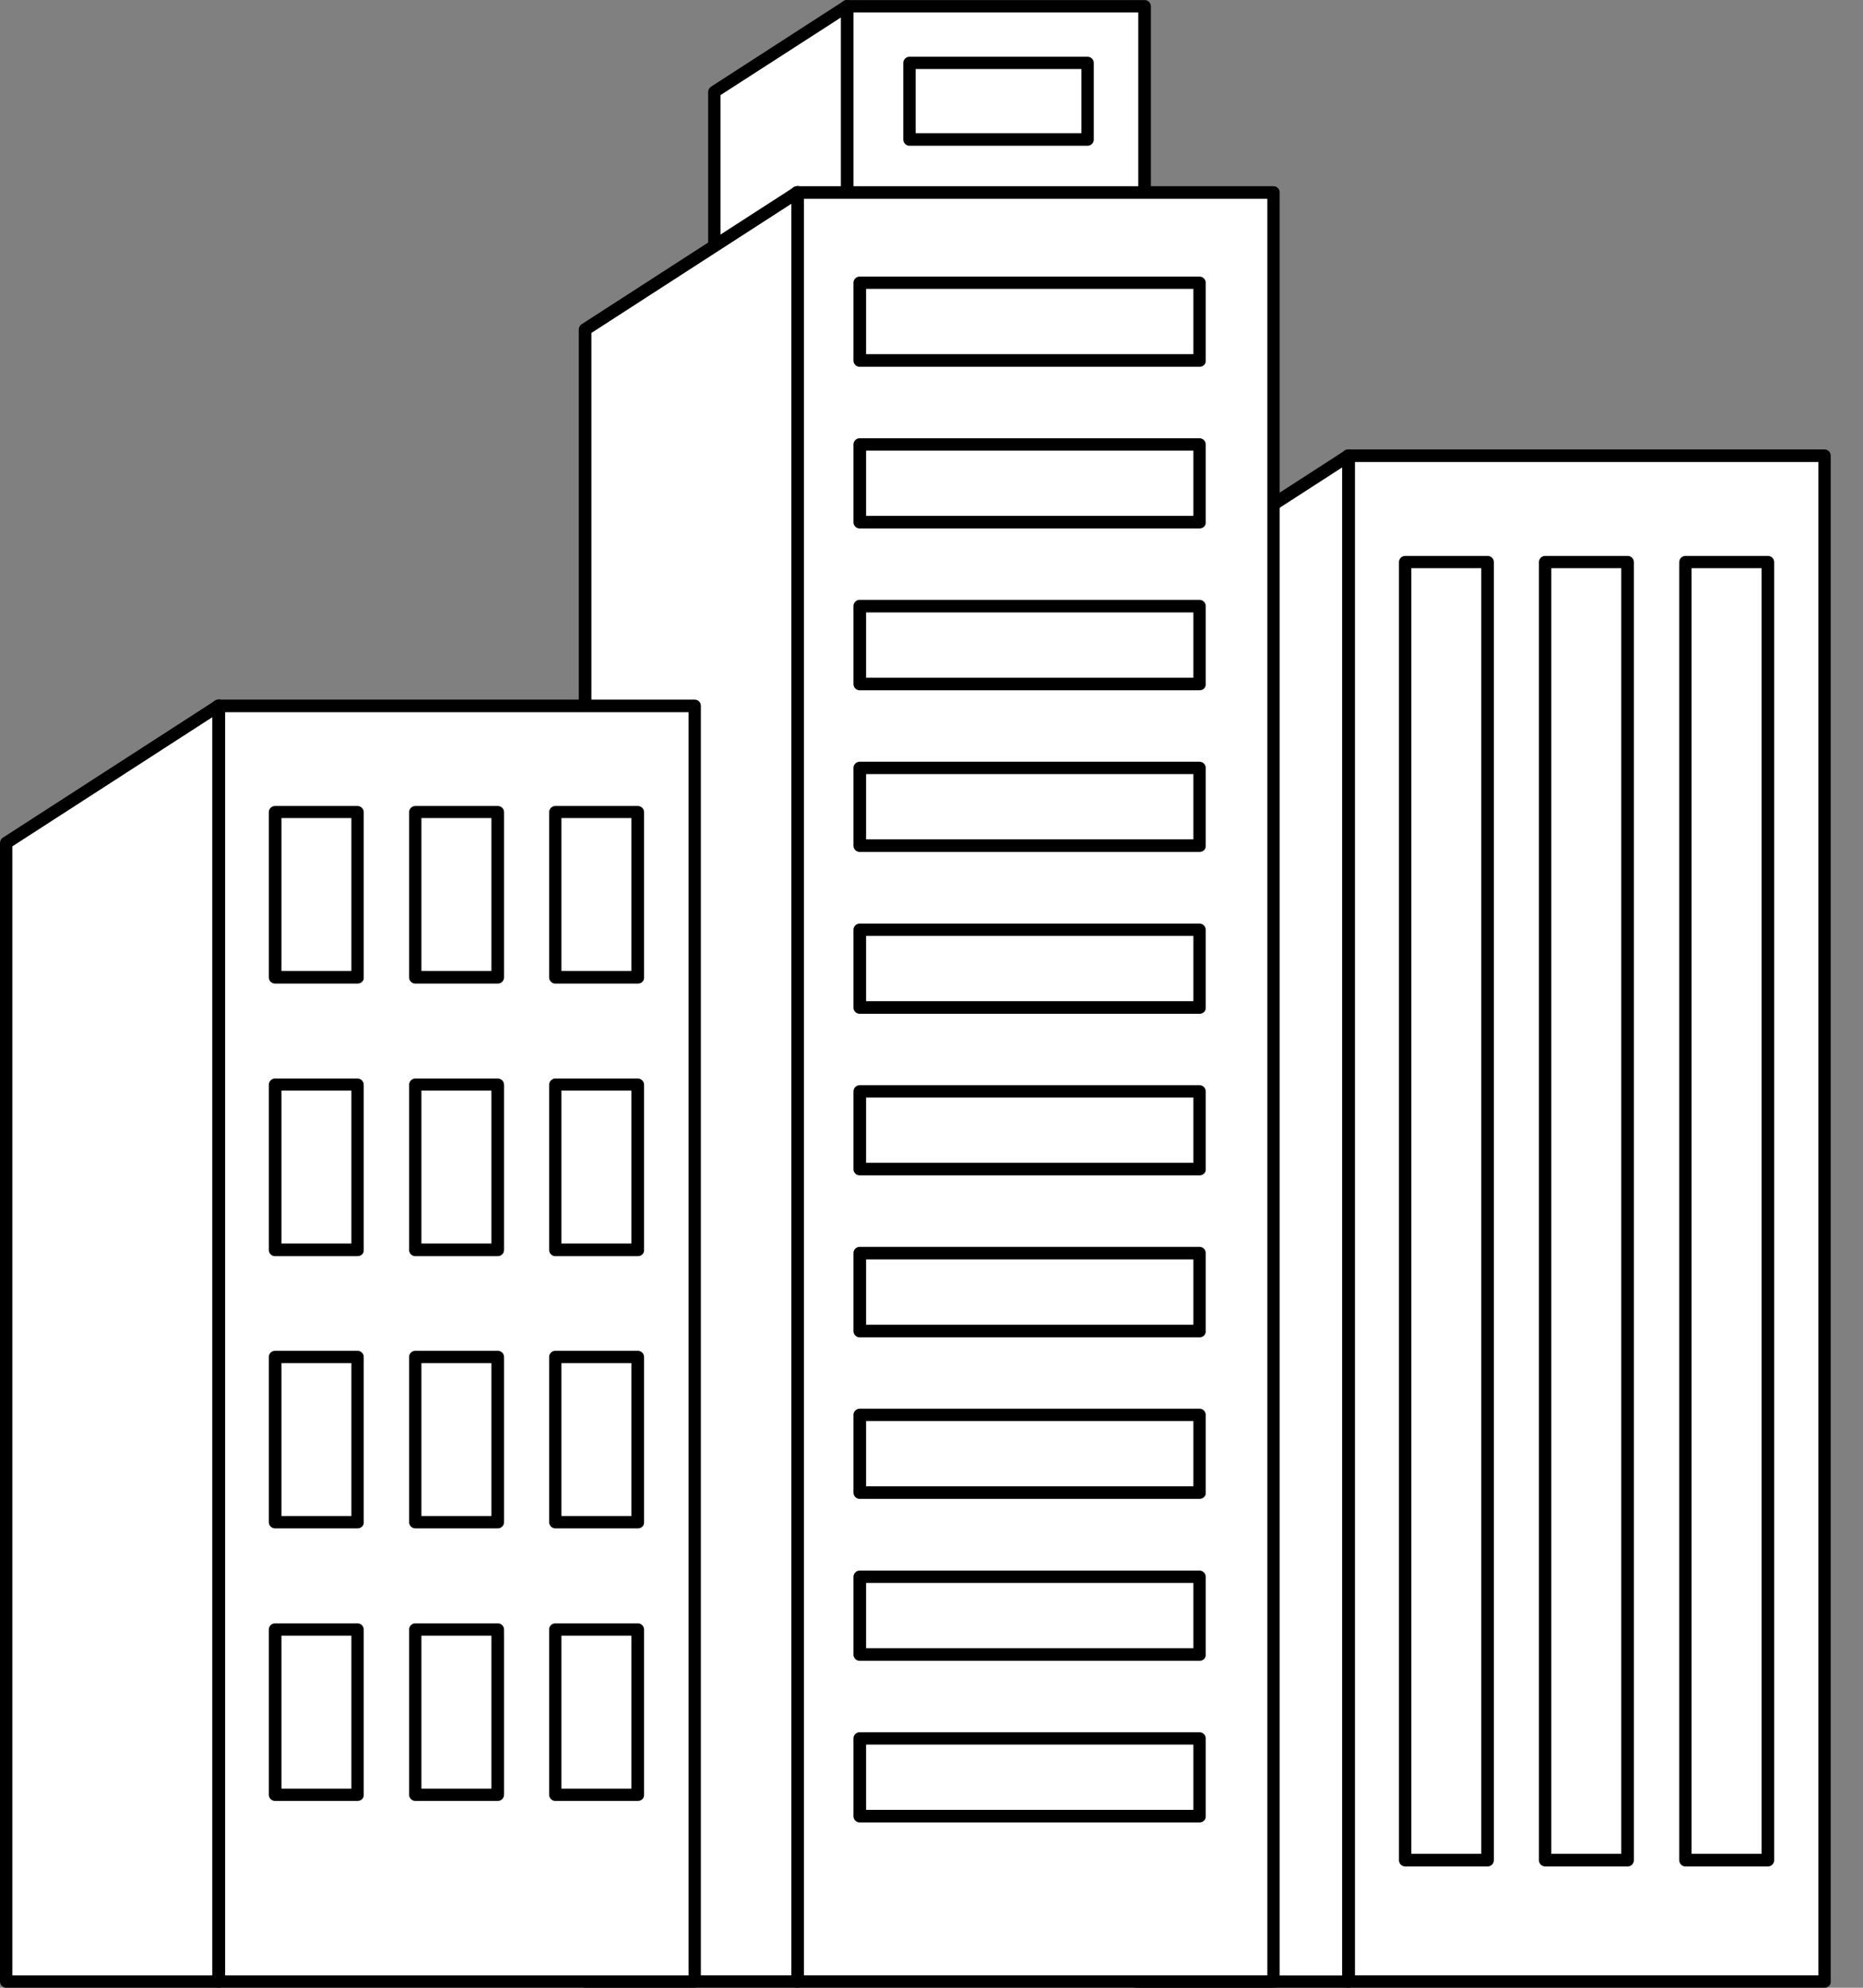 <?xml version="1.0" encoding="UTF-8"?> <svg xmlns="http://www.w3.org/2000/svg" width="45" height="48" viewBox="0 0 45 48" fill="none"><rect x="0" y="0" width="45" height="48" fill="#808080" stroke="none"/> <path d="M44.078 11.002H32.566V47.849H44.078V11.002Z" fill="white"></path> <path d="M44.072 47.999H32.56C32.479 47.999 32.411 47.931 32.411 47.85V11.002C32.411 10.921 32.479 10.853 32.56 10.853H44.072C44.153 10.853 44.22 10.921 44.22 11.002V47.85C44.227 47.931 44.16 47.999 44.072 47.999ZM32.715 47.701H43.923V11.157H32.715V47.701Z" fill="black"></path> <path d="M32.573 47.85H27.439V14.316L32.573 11.002V47.85Z" fill="white"></path> <path d="M32.573 48H27.44C27.359 48 27.291 47.933 27.291 47.852V14.318C27.291 14.264 27.318 14.216 27.359 14.189L32.492 10.875C32.54 10.848 32.6 10.841 32.648 10.868C32.695 10.895 32.729 10.943 32.729 11.004V47.852C32.722 47.933 32.655 48 32.573 48ZM27.589 47.703H32.418V11.288L27.589 14.406V47.703Z" fill="black"></path> <path d="M35.935 45.071H33.94C33.859 45.071 33.791 45.003 33.791 44.922V13.573C33.791 13.492 33.859 13.424 33.94 13.424H35.935C36.016 13.424 36.084 13.492 36.084 13.573V44.922C36.084 45.003 36.016 45.071 35.935 45.071ZM34.089 44.766H35.779V13.721H34.089V44.766Z" fill="black"></path> <path d="M39.317 45.071H37.322C37.24 45.071 37.173 45.003 37.173 44.922V13.573C37.173 13.492 37.24 13.424 37.322 13.424H39.317C39.398 13.424 39.466 13.492 39.466 13.573V44.922C39.466 45.003 39.398 45.071 39.317 45.071ZM37.471 44.766H39.161V13.721H37.471V44.766Z" fill="black"></path> <path d="M42.706 45.071H40.71C40.629 45.071 40.562 45.003 40.562 44.922V13.573C40.562 13.492 40.629 13.424 40.71 13.424H42.706C42.787 13.424 42.854 13.492 42.854 13.573V44.922C42.854 45.003 42.787 45.071 42.706 45.071ZM40.859 44.766H42.55V13.721H40.859V44.766Z" fill="black"></path> <path d="M27.649 0.146H20.453V27.153H27.649V0.146Z" fill="white"></path> <path d="M27.643 27.307H20.453C20.372 27.307 20.305 27.239 20.305 27.158V0.151C20.305 0.07 20.372 0.002 20.453 0.002H27.65C27.731 0.002 27.799 0.07 27.799 0.151V27.158C27.799 27.239 27.731 27.307 27.643 27.307ZM20.602 27.003H27.494V0.3H20.602V27.003Z" fill="black"></path> <path d="M26.27 3.52H21.968C21.887 3.52 21.819 3.453 21.819 3.372V1.518C21.819 1.437 21.887 1.37 21.968 1.37H26.27C26.351 1.37 26.419 1.437 26.419 1.518V3.372C26.419 3.453 26.351 3.52 26.27 3.52ZM22.117 3.216H26.121V1.667H22.117V3.216Z" fill="black"></path> <path d="M20.461 27.153H17.248V2.216L20.461 0.146V27.153Z" fill="white"></path> <path d="M20.46 27.308H17.254C17.173 27.308 17.105 27.241 17.105 27.159V2.222C17.105 2.168 17.133 2.121 17.173 2.094L20.379 0.024C20.426 -0.003 20.487 -0.01 20.535 0.017C20.582 0.044 20.616 0.092 20.616 0.152V27.159C20.609 27.241 20.541 27.308 20.46 27.308ZM17.403 27.004H20.311V0.423L17.403 2.297V27.004Z" fill="black"></path> <path d="M30.767 4.643H19.256V47.848H30.767V4.643Z" fill="white"></path> <path d="M30.761 47.999H19.249C19.168 47.999 19.101 47.931 19.101 47.85V4.644C19.101 4.563 19.168 4.496 19.249 4.496H30.761C30.842 4.496 30.91 4.563 30.91 4.644V47.85C30.916 47.931 30.849 47.999 30.761 47.999ZM19.405 47.701H30.612V4.8H19.405V47.701Z" fill="black"></path> <path d="M19.262 47.849H14.129V7.958L19.262 4.644V47.849Z" fill="white"></path> <path d="M19.263 47.999H14.129C14.048 47.999 13.98 47.931 13.98 47.85V7.958C13.98 7.904 14.008 7.857 14.048 7.83L19.182 4.516C19.229 4.489 19.29 4.482 19.337 4.509C19.385 4.536 19.418 4.583 19.418 4.644V47.85C19.412 47.931 19.344 47.999 19.263 47.999ZM14.285 47.701H19.114V4.921L14.285 8.04V47.701Z" fill="black"></path> <path d="M28.975 8.857H20.764C20.683 8.857 20.615 8.789 20.615 8.708V6.827C20.615 6.746 20.683 6.679 20.764 6.679H28.975C29.056 6.679 29.124 6.746 29.124 6.827V8.708C29.131 8.789 29.063 8.857 28.975 8.857ZM20.92 8.552H28.826V6.976H20.92V8.552Z" fill="black"></path> <path d="M28.975 12.761H20.764C20.683 12.761 20.615 12.693 20.615 12.612V10.732C20.615 10.651 20.683 10.583 20.764 10.583H28.975C29.056 10.583 29.124 10.651 29.124 10.732V12.612C29.131 12.693 29.063 12.761 28.975 12.761ZM20.92 12.457H28.826V10.881H20.92V12.457Z" fill="black"></path> <path d="M28.975 16.669H20.764C20.683 16.669 20.615 16.602 20.615 16.521V14.634C20.615 14.553 20.683 14.485 20.764 14.485H28.975C29.056 14.485 29.124 14.553 29.124 14.634V16.514C29.131 16.602 29.063 16.669 28.975 16.669ZM20.92 16.365H28.826V14.789H20.92V16.365Z" fill="black"></path> <path d="M28.975 20.572H20.764C20.683 20.572 20.615 20.504 20.615 20.423V18.543C20.615 18.462 20.683 18.394 20.764 18.394H28.975C29.056 18.394 29.124 18.462 29.124 18.543V20.423C29.131 20.504 29.063 20.572 28.975 20.572ZM20.92 20.268H28.826V18.692H20.92V20.268Z" fill="black"></path> <path d="M28.975 24.481H20.764C20.683 24.481 20.615 24.413 20.615 24.332V22.451C20.615 22.37 20.683 22.303 20.764 22.303H28.975C29.056 22.303 29.124 22.37 29.124 22.451V24.332C29.131 24.413 29.063 24.481 28.975 24.481ZM20.92 24.176H28.826V22.6H20.92V24.176Z" fill="black"></path> <path d="M28.975 28.383H20.764C20.683 28.383 20.615 28.315 20.615 28.234V26.354C20.615 26.273 20.683 26.205 20.764 26.205H28.975C29.056 26.205 29.124 26.273 29.124 26.354V28.234C29.131 28.315 29.063 28.383 28.975 28.383ZM20.92 28.079H28.826V26.503H20.92V28.079Z" fill="black"></path> <path d="M28.975 32.294H20.764C20.683 32.294 20.615 32.226 20.615 32.145V30.258C20.615 30.177 20.683 30.109 20.764 30.109H28.975C29.056 30.109 29.124 30.177 29.124 30.258V32.138C29.131 32.226 29.063 32.294 28.975 32.294ZM20.92 31.989H28.826V30.413H20.92V31.989Z" fill="black"></path> <path d="M28.975 36.195H20.764C20.683 36.195 20.615 36.127 20.615 36.046V34.166C20.615 34.085 20.683 34.017 20.764 34.017H28.975C29.056 34.017 29.124 34.085 29.124 34.166V36.046C29.131 36.127 29.063 36.195 28.975 36.195ZM20.92 35.891H28.826V34.315H20.92V35.891Z" fill="black"></path> <path d="M28.975 40.105H20.764C20.683 40.105 20.615 40.038 20.615 39.956V38.076C20.615 37.995 20.683 37.927 20.764 37.927H28.975C29.056 37.927 29.124 37.995 29.124 38.076V39.956C29.131 40.038 29.063 40.105 28.975 40.105ZM20.92 39.801H28.826V38.225H20.92V39.801Z" fill="black"></path> <path d="M28.975 44.008H20.764C20.683 44.008 20.615 43.94 20.615 43.859V41.979C20.615 41.898 20.683 41.83 20.764 41.83H28.975C29.056 41.83 29.124 41.898 29.124 41.979V43.859C29.131 43.94 29.063 44.008 28.975 44.008ZM20.92 43.704H28.826V42.128H20.92V43.704Z" fill="black"></path> <path d="M16.78 17.041H5.269V47.85H16.78V17.041Z" fill="white"></path> <path d="M16.781 47.999H5.269C5.188 47.999 5.12 47.932 5.12 47.85V17.042C5.12 16.961 5.188 16.894 5.269 16.894H16.781C16.862 16.894 16.929 16.961 16.929 17.042V47.85C16.929 47.932 16.862 47.999 16.781 47.999ZM5.424 47.702H16.632V17.198H5.424V47.702Z" fill="black"></path> <path d="M5.282 47.85H0.148V20.356L5.282 17.041V47.85Z" fill="white"></path> <path d="M5.282 48H0.149C0.068 48 0 47.932 0 47.851V20.357C0 20.303 0.027 20.256 0.068 20.229L5.201 16.915C5.248 16.888 5.309 16.881 5.357 16.908C5.404 16.935 5.438 16.982 5.438 17.043V47.851C5.431 47.932 5.363 48 5.282 48ZM0.298 47.702H5.127V17.32L0.298 20.438V47.702Z" fill="black"></path> <path d="M8.637 23.752H6.642C6.561 23.752 6.493 23.684 6.493 23.603V19.612C6.493 19.531 6.561 19.463 6.642 19.463H8.637C8.718 19.463 8.786 19.531 8.786 19.612V23.603C8.793 23.684 8.725 23.752 8.637 23.752ZM6.798 23.447H8.488V19.754H6.798V23.447Z" fill="black"></path> <path d="M12.026 23.752H10.031C9.949 23.752 9.882 23.684 9.882 23.603V19.612C9.882 19.531 9.949 19.463 10.031 19.463H12.026C12.107 19.463 12.175 19.531 12.175 19.612V23.603C12.175 23.684 12.107 23.752 12.026 23.752ZM10.179 23.447H11.87V19.754H10.179V23.447Z" fill="black"></path> <path d="M15.408 23.752H13.412C13.331 23.752 13.264 23.684 13.264 23.603V19.612C13.264 19.531 13.331 19.463 13.412 19.463H15.408C15.489 19.463 15.557 19.531 15.557 19.612V23.603C15.563 23.684 15.496 23.752 15.408 23.752ZM13.561 23.447H15.252V19.754H13.561V23.447Z" fill="black"></path> <path d="M8.637 30.334H6.642C6.561 30.334 6.493 30.266 6.493 30.185V26.194C6.493 26.113 6.561 26.045 6.642 26.045H8.637C8.718 26.045 8.786 26.113 8.786 26.194V30.185C8.793 30.266 8.725 30.334 8.637 30.334ZM6.798 30.029H8.488V26.336H6.798V30.029Z" fill="black"></path> <path d="M12.026 30.334H10.031C9.949 30.334 9.882 30.266 9.882 30.185V26.194C9.882 26.113 9.949 26.045 10.031 26.045H12.026C12.107 26.045 12.175 26.113 12.175 26.194V30.185C12.175 30.266 12.107 30.334 12.026 30.334ZM10.179 30.029H11.87V26.336H10.179V30.029Z" fill="black"></path> <path d="M15.408 30.334H13.412C13.331 30.334 13.264 30.266 13.264 30.185V26.194C13.264 26.113 13.331 26.045 13.412 26.045H15.408C15.489 26.045 15.557 26.113 15.557 26.194V30.185C15.563 30.266 15.496 30.334 15.408 30.334ZM13.561 30.029H15.252V26.336H13.561V30.029Z" fill="black"></path> <path d="M8.637 36.907H6.642C6.561 36.907 6.493 36.839 6.493 36.758V32.767C6.493 32.686 6.561 32.619 6.642 32.619H8.637C8.718 32.619 8.786 32.686 8.786 32.767V36.758C8.793 36.839 8.725 36.907 8.637 36.907ZM6.798 36.609H8.488V32.916H6.798V36.609Z" fill="black"></path> <path d="M12.026 36.907H10.031C9.949 36.907 9.882 36.839 9.882 36.758V32.767C9.882 32.686 9.949 32.619 10.031 32.619H12.026C12.107 32.619 12.175 32.686 12.175 32.767V36.758C12.175 36.839 12.107 36.907 12.026 36.907ZM10.179 36.609H11.87V32.916H10.179V36.609Z" fill="black"></path> <path d="M15.408 36.907H13.412C13.331 36.907 13.264 36.839 13.264 36.758V32.767C13.264 32.686 13.331 32.619 13.412 32.619H15.408C15.489 32.619 15.557 32.686 15.557 32.767V36.758C15.563 36.839 15.496 36.907 15.408 36.907ZM13.561 36.609H15.252V32.916H13.561V36.609Z" fill="black"></path> <path d="M8.637 43.488H6.642C6.561 43.488 6.493 43.421 6.493 43.339V39.349C6.493 39.268 6.561 39.2 6.642 39.2H8.637C8.718 39.2 8.786 39.268 8.786 39.349V43.339C8.793 43.421 8.725 43.488 8.637 43.488ZM6.798 43.191H8.488V39.498H6.798V43.191Z" fill="black"></path> <path d="M12.026 43.488H10.031C9.949 43.488 9.882 43.421 9.882 43.339V39.349C9.882 39.268 9.949 39.2 10.031 39.2H12.026C12.107 39.2 12.175 39.268 12.175 39.349V43.339C12.175 43.421 12.107 43.488 12.026 43.488ZM10.179 43.191H11.87V39.498H10.179V43.191Z" fill="black"></path> <path d="M15.408 43.488H13.412C13.331 43.488 13.264 43.421 13.264 43.339V39.349C13.264 39.268 13.331 39.2 13.412 39.2H15.408C15.489 39.2 15.557 39.268 15.557 39.349V43.339C15.563 43.421 15.496 43.488 15.408 43.488ZM13.561 43.191H15.252V39.498H13.561V43.191Z" fill="black"></path> </svg> 